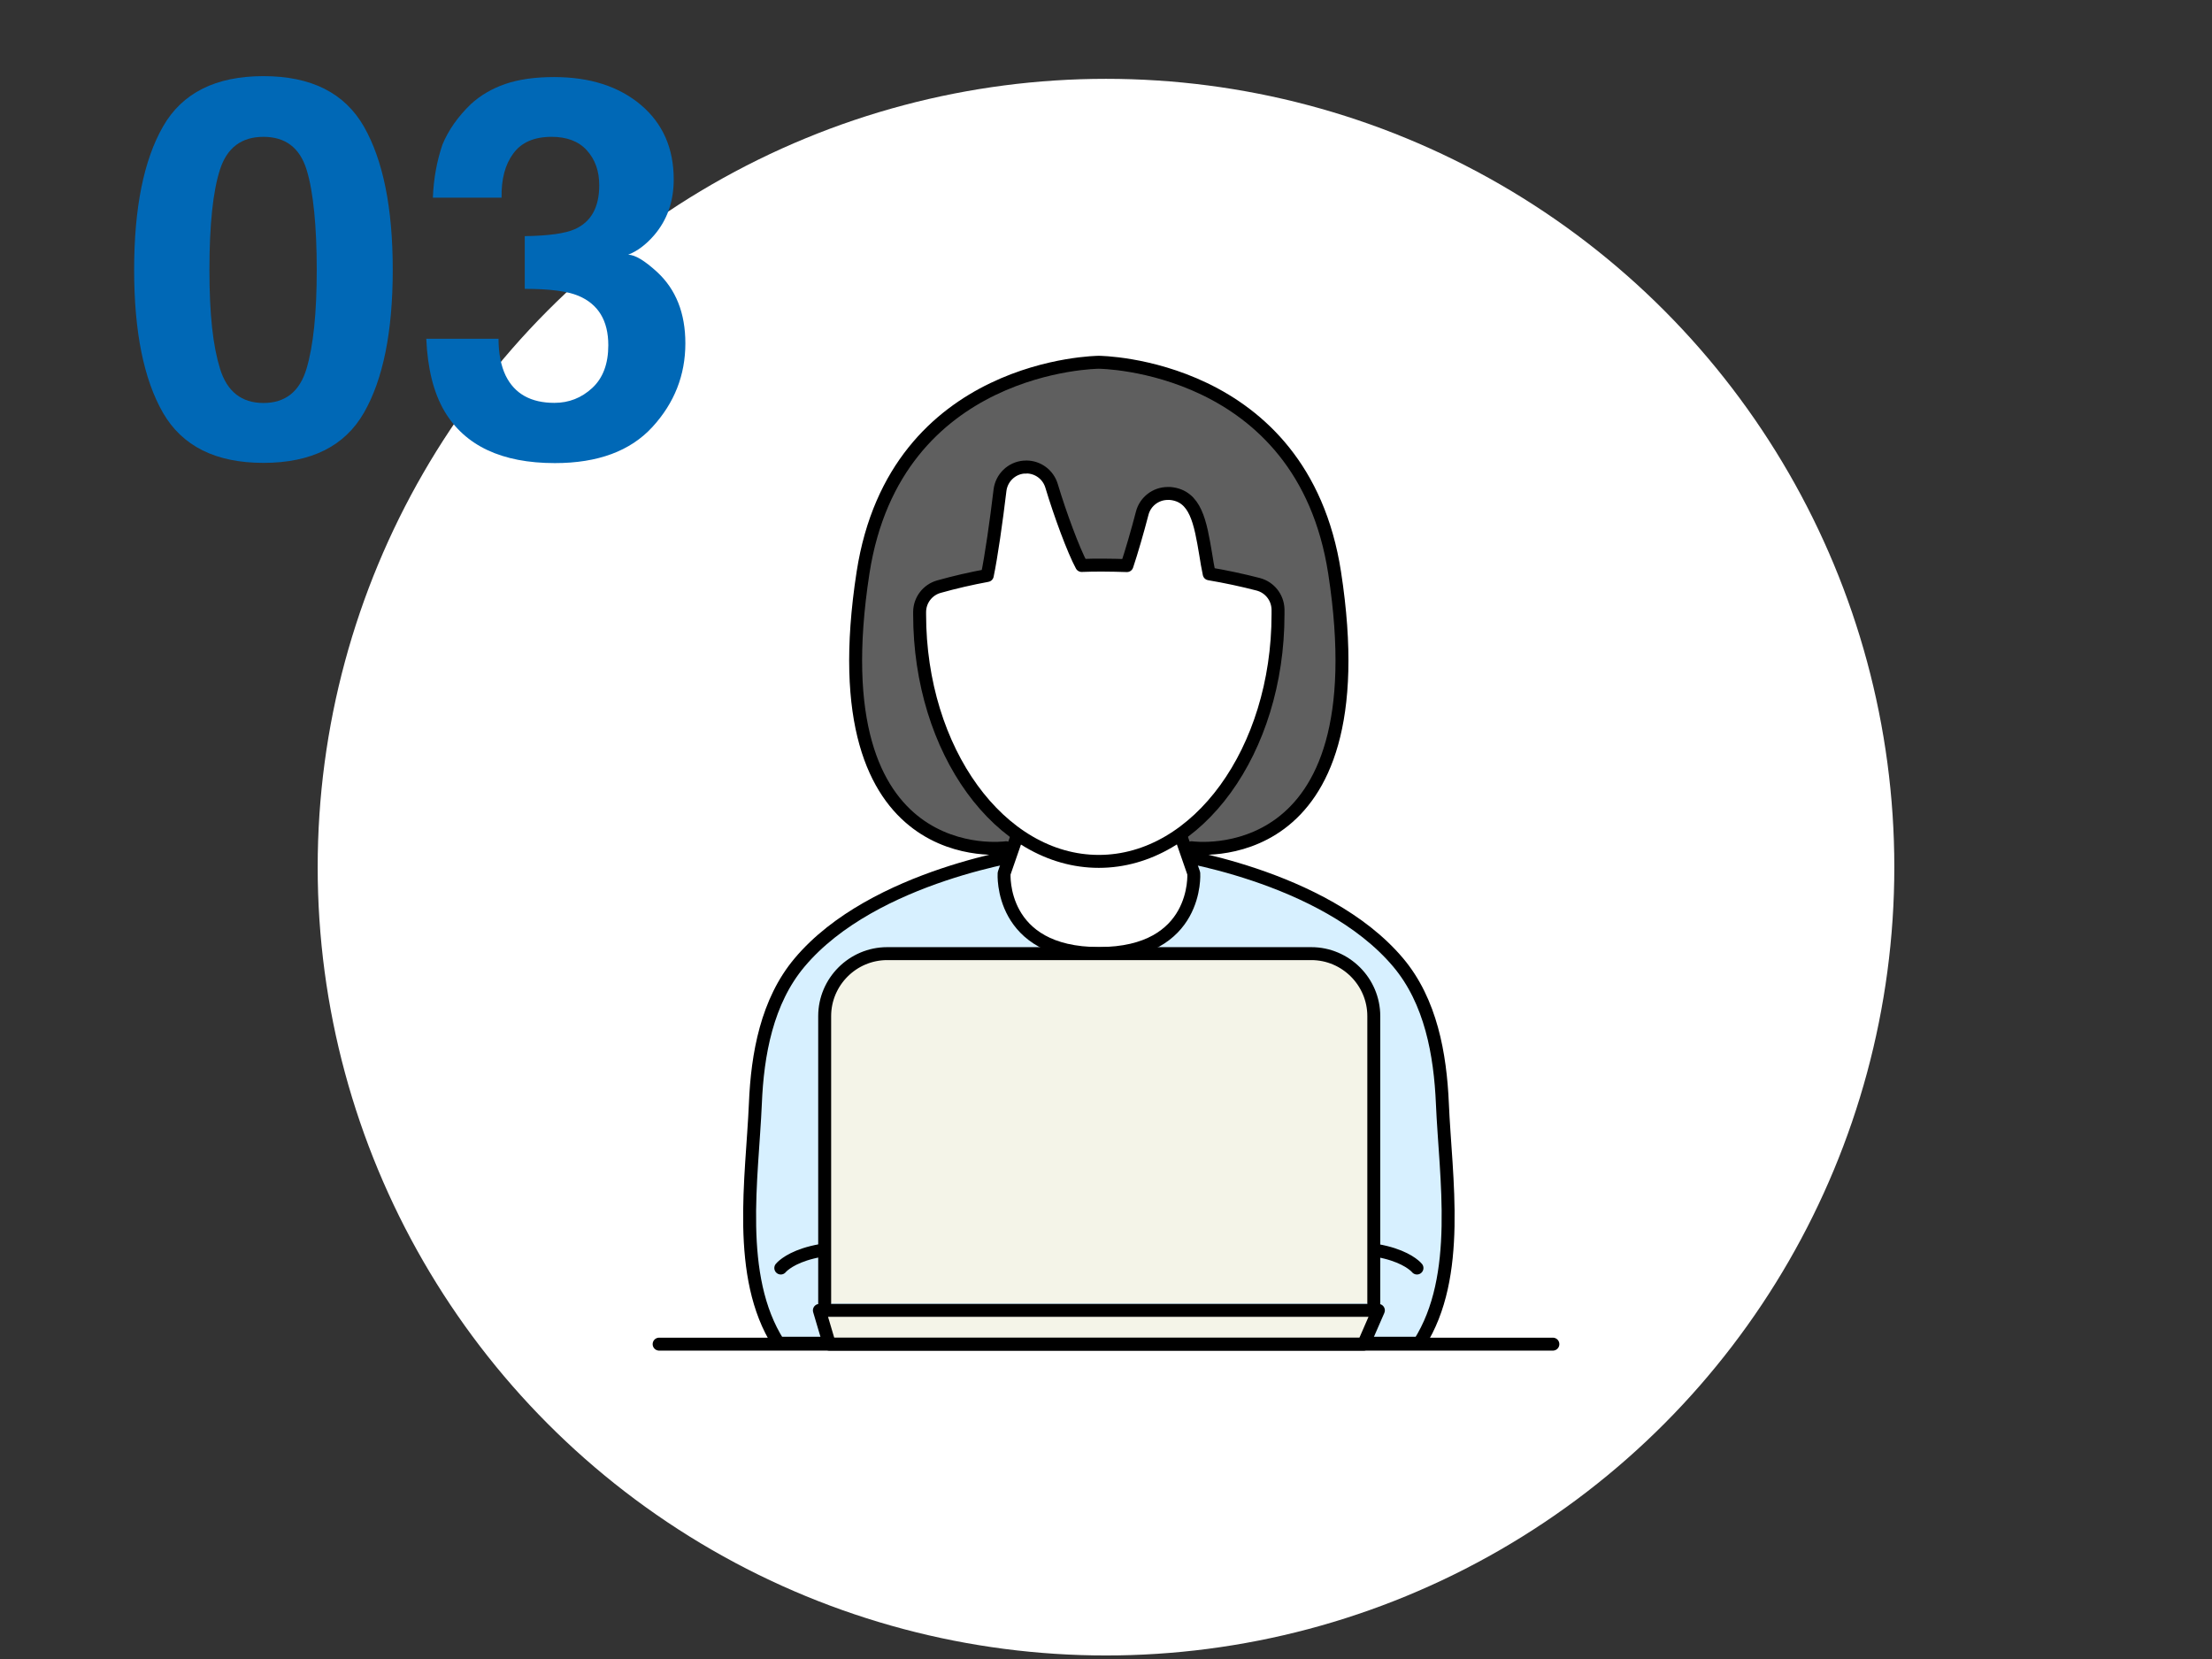 <?xml version="1.0" encoding="UTF-8"?><svg id="_イヤー_2" xmlns="http://www.w3.org/2000/svg" width="188" height="141" viewBox="0 0 188 141"><rect x="0" y="0" width="188" height="141" fill="#333333" stroke="none"/><defs><style>.cls-1,.cls-2{fill:#fff;}.cls-3{fill:#d7f0ff;}.cls-3,.cls-4,.cls-5,.cls-6,.cls-2{stroke:#000;stroke-linecap:round;stroke-linejoin:round;stroke-width:1.1px;}.cls-7{fill:#0068b6;}.cls-4{fill:#5f5f5f;}.cls-5,.cls-8{fill:#f4f4e8;}.cls-6,.cls-9{fill:none;}</style></defs><g id="header_footer"><g><circle class="cls-1" cx="94" cy="73.7" r="67"/><g><path class="cls-7" d="M30.93,10.76c1.63,2.86,2.45,6.91,2.45,12.17s-.82,9.31-2.45,12.15-4.48,4.26-8.54,4.26-6.9-1.42-8.54-4.26c-1.63-2.84-2.45-6.89-2.45-12.15s.82-9.32,2.45-12.17c1.63-2.86,4.48-4.29,8.54-4.29s6.9,1.43,8.54,4.29Zm-12.23,20.58c.6,1.94,1.83,2.91,3.69,2.91s3.08-.97,3.66-2.91c.58-1.94,.87-4.74,.87-8.41s-.29-6.68-.87-8.53-1.8-2.77-3.66-2.77-3.09,.92-3.69,2.77-.9,4.69-.9,8.53,.3,6.46,.9,8.41Z"/><path class="cls-7" d="M42.37,28.77c0,1.27,.21,2.33,.61,3.16,.76,1.54,2.14,2.31,4.14,2.31,1.23,0,2.3-.42,3.21-1.26,.91-.84,1.37-2.05,1.37-3.64,0-2.09-.85-3.49-2.54-4.2-.96-.4-2.48-.59-4.56-.59v-4.48c2.03-.03,3.44-.23,4.25-.59,1.39-.62,2.08-1.86,2.08-3.74,0-1.22-.36-2.2-1.06-2.97s-1.71-1.14-2.99-1.14c-1.48,0-2.56,.47-3.25,1.41-.7,.94-1.03,2.19-1,3.76h-5.84c.06-1.58,.33-3.08,.81-4.5,.51-1.24,1.32-2.39,2.42-3.45,.82-.75,1.79-1.32,2.92-1.71s2.51-.59,4.15-.59c3.04,0,5.5,.79,7.37,2.36,1.87,1.58,2.8,3.69,2.8,6.34,0,1.88-.56,3.46-1.67,4.75-.7,.81-1.44,1.35-2.2,1.65,.57,0,1.39,.49,2.46,1.47,1.6,1.48,2.4,3.5,2.4,6.06,0,2.7-.93,5.07-2.8,7.11-1.87,2.04-4.63,3.07-8.29,3.07-4.51,0-7.64-1.47-9.39-4.42-.92-1.57-1.43-3.62-1.54-6.15h6.15Z"/></g><g><g><g><path class="cls-3" d="M98.81,72.49h-11.14s-13.41,1.82-19.71,9.31c-2.78,3.3-3.59,7.81-3.76,12-.27,6.33-1.67,14.67,1.96,20.36h54.47c3.63-5.69,2.23-14.03,1.96-20.36-.18-4.19-.98-8.7-3.76-12-6.31-7.49-19.71-9.31-19.71-9.31h-11.14"/><path class="cls-3" d="M66.36,107.77s2.08-2.65,10.14-1.32"/><path class="cls-3" d="M120.43,107.77s-2.08-2.65-10.14-1.32"/><path class="cls-4" d="M101.27,72.05s16.12,2.3,12.16-23.38c-2.75-17.79-20.04-17.88-20.04-17.88,0,0-17.29,.09-20.04,17.88-3.97,25.68,12.16,23.38,12.16,23.38"/><path class="cls-2" d="M99,67.14l2.46,7.09s.45,6.81-8.06,6.81c-8.51,0-8.06-6.81-8.06-6.81l2.46-7.09"/><path class="cls-2" d="M87.22,39.7c-.07,0-.13,0-.2,0-1.06,.09-1.9,.92-2.03,1.97-.31,2.61-.75,5.68-1.08,7.24-1.41,.26-2.79,.58-4.11,.95-.96,.27-1.63,1.14-1.64,2.14v.22c0,11.57,6.83,20.99,15.23,20.99s15.23-9.42,15.23-20.99c0-.1,0-.2,0-.29v-.13c-.02-1.01-.7-1.88-1.68-2.14-1.35-.35-2.75-.65-4.17-.89-.11-.51-.22-1.16-.29-1.62-.47-2.8-.85-5.01-3.03-5.21-.07,0-.13,0-.2,0-1.01,0-1.91,.68-2.17,1.67-.4,1.54-.92,3.33-1.3,4.46-.68-.02-1.36-.04-2.04-.04-.6,0-1.21,0-1.81,.03-.69-1.27-1.82-4.32-2.56-6.78-.29-.95-1.16-1.59-2.14-1.59h0Z"/></g><g><g><path class="cls-8" d="M116.76,110.75v-24.39c0-2.92-2.39-5.31-5.31-5.31h-36.05c-2.92,0-5.31,2.39-5.31,5.31v24.39"/><path class="cls-6" d="M116.76,110.75v-24.39c0-2.92-2.39-5.31-5.31-5.31h-36.05c-2.92,0-5.31,2.39-5.31,5.31v24.39"/></g><polygon class="cls-5" points="69.64 111.37 117.15 111.37 115.9 114.24 70.49 114.24 69.64 111.37"/></g></g><line class="cls-6" x1="56.02" y1="114.24" x2="131.98" y2="114.24"/></g><rect class="cls-9" width="188" height="141"/></g></g></svg>